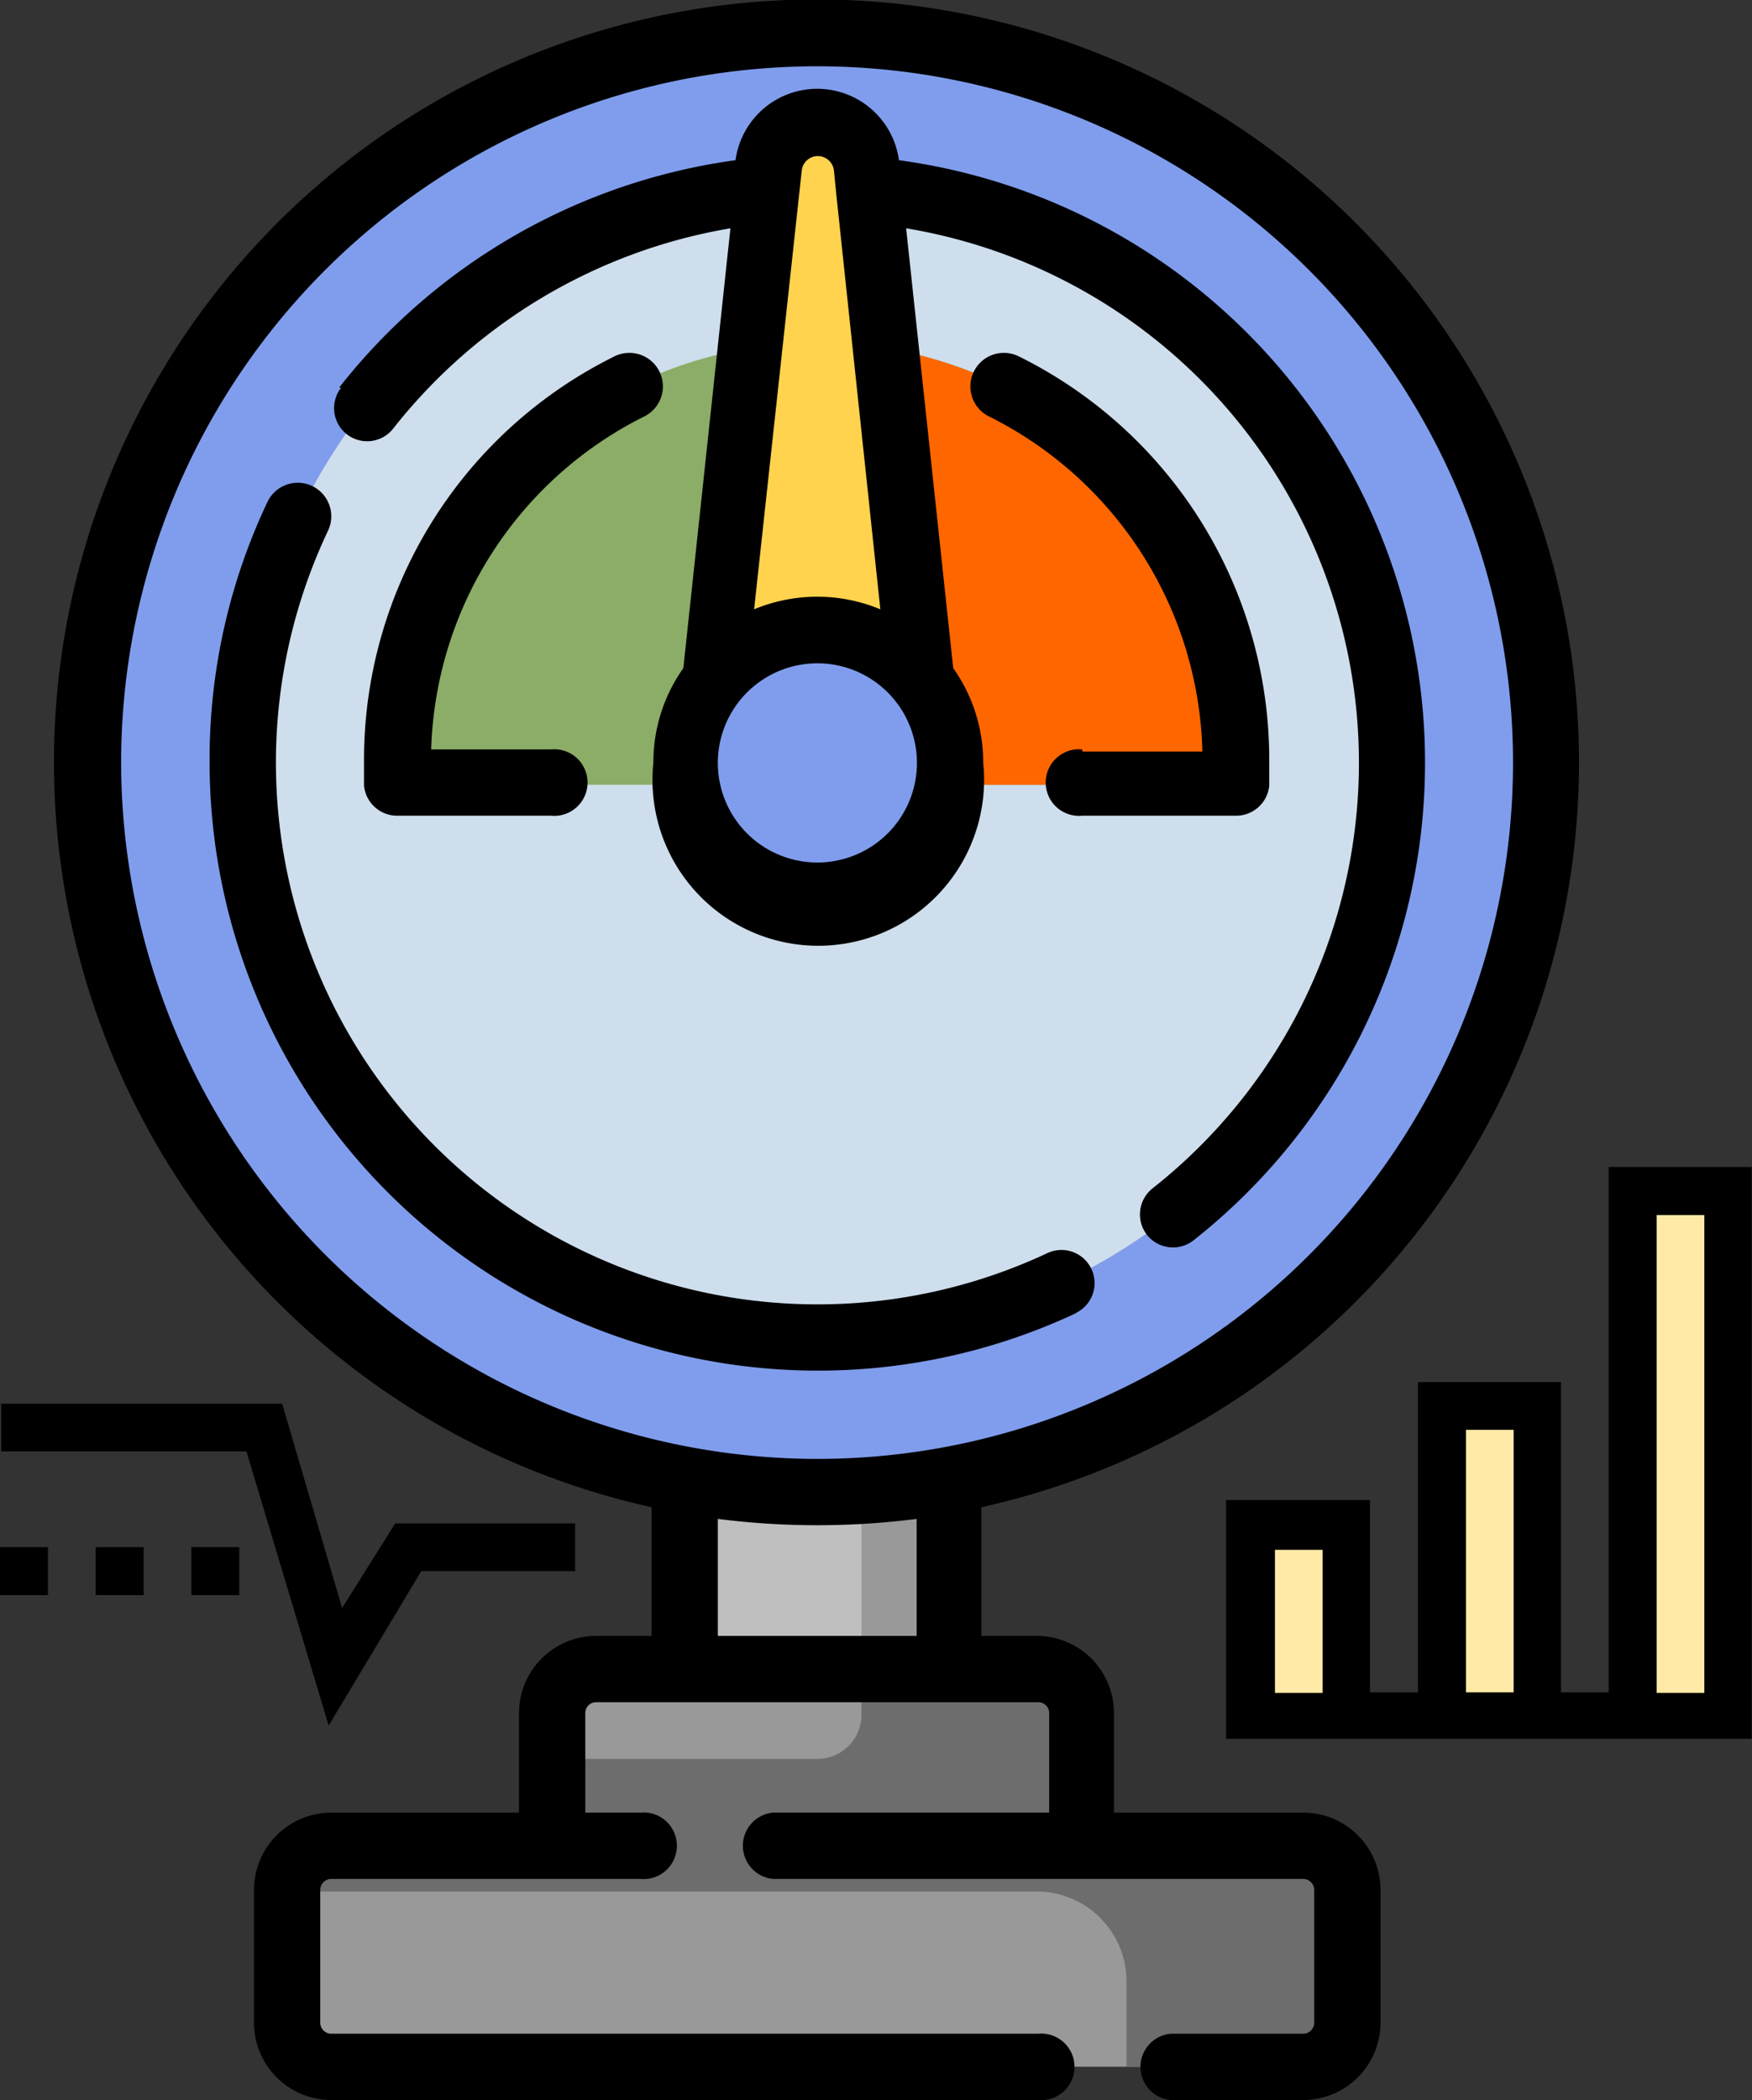 <svg id="Layer_1" data-name="Layer 1" xmlns="http://www.w3.org/2000/svg" viewBox="0 0 58.43 70"><rect x="0" y="0" width="58.43" height="70" fill="#333333" stroke="none"/><defs><style>.cls-1{fill:#bfbfbf;}.cls-2{fill:#999;}.cls-3{fill:#6d6d6d;}.cls-4{fill:#809ded;}.cls-5{fill:#cedeec;}.cls-6{fill:#8bad67;}.cls-7{fill:#f60;}.cls-8{fill:#ffd34e;}.cls-9{fill:#ffeaa7;}</style></defs><title>Pressure conversion</title><path class="cls-1" d="M788.79,273.53h-8.85V252.89h8.85Z" transform="translate(-757.11 -212)"/><path class="cls-2" d="M788.79,273.53h-2.95V252.89h2.95Z" transform="translate(-757.11 -212)"/><path class="cls-2" d="M802.05,275v4.42a1.47,1.47,0,0,1-1.47,1.47H768.15a1.47,1.47,0,0,1-1.47-1.47V275a1.47,1.47,0,0,1,1.47-1.47h7.37v-4.42a1.48,1.48,0,0,1,1.48-1.48h14.73a1.48,1.48,0,0,1,1.48,1.48v4.42h7.37A1.47,1.47,0,0,1,802.05,275Z" transform="translate(-757.11 -212)"/><path class="cls-3" d="M802.05,275v4.42a1.47,1.47,0,0,1-1.47,1.47h-5.9V278a3,3,0,0,0-2.95-2.95H766.68a1.47,1.47,0,0,1,1.47-1.47h7.37v-2.95h8.84a1.47,1.47,0,0,0,1.48-1.47v-1.48h5.89a1.48,1.48,0,0,1,1.48,1.48v4.42h7.37A1.47,1.47,0,0,1,802.05,275Z" transform="translate(-757.11 -212)"/><path class="cls-4" d="M808.68,237.42a24.32,24.32,0,1,1-24.32-24.31A24.32,24.32,0,0,1,808.68,237.42Z" transform="translate(-757.11 -212)"/><path class="cls-5" d="M803.52,237.42a19.16,19.16,0,1,1-19.16-19.16A19.16,19.16,0,0,1,803.52,237.42Z" transform="translate(-757.11 -212)"/><path class="cls-6" d="M770.38,238.16c0-.25,0-.49,0-.74a14,14,0,1,1,28,0c0,.25,0,.49,0,.74Z" transform="translate(-757.11 -212)"/><path class="cls-7" d="M798.36,237.42c0,.25,0,.49,0,.74h-14V223.42A14,14,0,0,1,798.36,237.42Z" transform="translate(-757.11 -212)"/><path class="cls-8" d="M786,217.52l2,19.16h-7.37l2.05-19.16a1.64,1.64,0,0,1,1.63-1.47h0A1.65,1.65,0,0,1,786,217.52Z" transform="translate(-757.11 -212)"/><path class="cls-4" d="M788.79,237.42a4.43,4.43,0,1,1-4.43-4.42A4.42,4.42,0,0,1,788.79,237.42Z" transform="translate(-757.11 -212)"/><path d="M793.21,237.05h4a12.83,12.83,0,0,0-7.12-11.17,1.1,1.1,0,0,1,1-2,15,15,0,0,1,8.35,13.51c0,.26,0,.53,0,.8a1.11,1.11,0,0,1-1.1,1h-5.14a1.11,1.11,0,1,1,0-2.21Zm-24.79-12.13a20.3,20.3,0,0,1,13.22-7.58,2.75,2.75,0,0,1,5.45,0,20.27,20.27,0,0,1,9.83,36,1.11,1.11,0,0,1-1.56-.18,1.11,1.11,0,0,1,.19-1.55,18.06,18.06,0,0,0-8.22-32l1.57,14.66a5.43,5.43,0,0,1,1,3.15,5.53,5.53,0,1,1-11,0,5.43,5.43,0,0,1,1-3.15l1.57-14.66a18.16,18.16,0,0,0-11.25,6.68,1.1,1.1,0,0,1-1.73-1.37Zm13.84,7.39a5.49,5.49,0,0,1,4.21,0L785,218.47v0l-.08-.8a.54.54,0,0,0-1.07,0Zm-1.21,5.11a3.32,3.32,0,1,0,3.31-3.31A3.32,3.32,0,0,0,781.05,237.42Zm-2.45-11.54a1.1,1.1,0,1,0-1-2,15,15,0,0,0-8.35,13.51c0,.26,0,.53,0,.8a1.11,1.11,0,0,0,1.1,1h5.14a1.11,1.11,0,1,0,0-2.21h-4A12.83,12.83,0,0,1,778.6,225.88ZM803.15,275v4.42a2.58,2.58,0,0,1-2.57,2.58h-4.43a1.11,1.11,0,0,1,0-2.21h4.43a.37.37,0,0,0,.36-.37V275a.37.37,0,0,0-.36-.37H782.89a1.11,1.11,0,0,1,0-2.21h9.21v-3.31a.36.36,0,0,0-.37-.37H777a.36.36,0,0,0-.37.37v3.31h1.84a1.11,1.11,0,1,1,0,2.21H768.15a.37.37,0,0,0-.36.37v4.42a.37.37,0,0,0,.36.37h23.58a1.11,1.11,0,1,1,0,2.21H768.15a2.58,2.58,0,0,1-2.57-2.58V275a2.58,2.58,0,0,1,2.57-2.58h6.27v-3.31a2.57,2.57,0,0,1,2.58-2.58h1.84v-4.29a25.43,25.43,0,1,1,11,0v4.29h1.84a2.57,2.57,0,0,1,2.58,2.58v3.31h6.27A2.58,2.58,0,0,1,803.15,275Zm-18.79-14.37a23.21,23.21,0,1,0-23.21-23.21A23.24,23.24,0,0,0,784.36,260.63Zm3.32,2a26.27,26.27,0,0,1-6.63,0v3.9h6.63Zm5.3-6.86a1.1,1.1,0,1,0-.94-2,18.06,18.06,0,0,1-24-24.06,1.11,1.11,0,0,0-2-1,20,20,0,0,0-1.94,8.66A20.29,20.29,0,0,0,793,255.77Z" transform="translate(-757.11 -212)"/><rect class="cls-9" x="54.45" y="39.7" width="3.18" height="17.51"/><rect class="cls-9" x="48.08" y="46.86" width="3.18" height="10.34"/><rect class="cls-9" x="41.72" y="50.84" width="3.18" height="6.37"/><path d="M810.76,250.9v17.51h-1.59V258.07H804.4v10.34h-1.6V262H798v6.37l0,1.59h17.53V250.9ZM806,259.66h1.59v8.75H806Zm-6.37,4h1.59v4.77h-1.59Zm14.32,4.77h-1.59V252.5h1.59Zm0,0" transform="translate(-757.11 -212)"/><path d="M768.52,265.6l-2-6.81h-9.37v1.59h8.18l2.74,9.14,3.09-5.15h5.13v-1.59h-6Zm0,0" transform="translate(-757.11 -212)"/><rect x="3.19" y="51.57" width="1.6" height="1.6"/><rect y="51.57" width="1.6" height="1.6"/><rect x="6.38" y="51.57" width="1.6" height="1.6"/></svg>